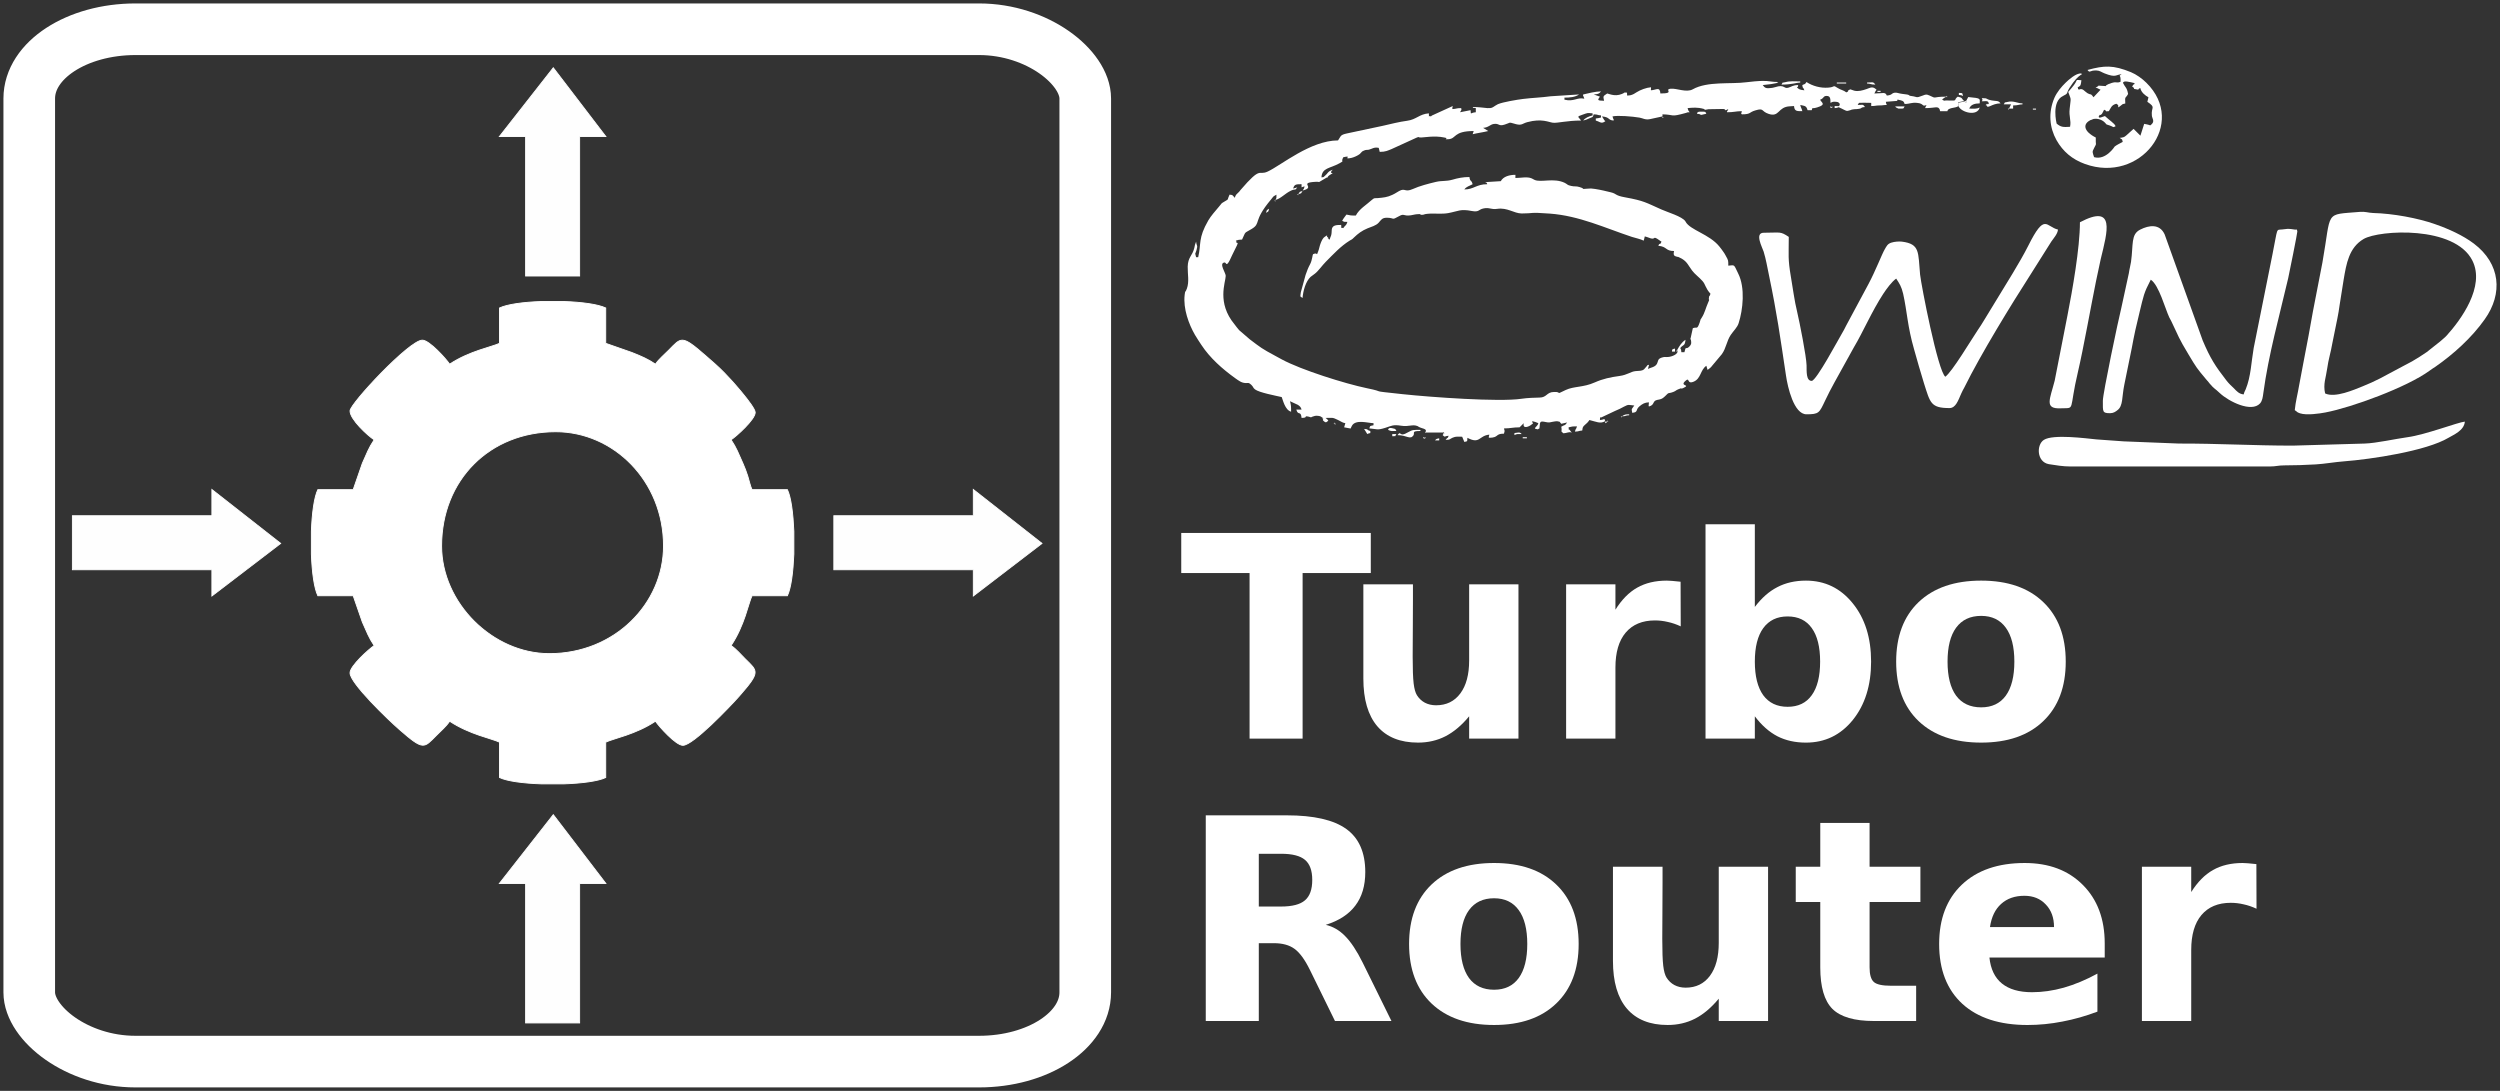 <?xml version="1.0" encoding="UTF-8" standalone="no"?>
<!-- Created with Inkscape (http://www.inkscape.org/) -->

<svg
   xmlns:dc="http://purl.org/dc/elements/1.1/"
   xmlns:cc="http://creativecommons.org/ns#"
   xmlns:rdf="http://www.w3.org/1999/02/22-rdf-syntax-ns#"
   xmlns:svg="http://www.w3.org/2000/svg"
   xmlns="http://www.w3.org/2000/svg"
   version="1.1"
   width="726.524"
   height="317.012"
   viewBox="0 0 20504.124 8946.774"
   id="svg3193"
   xml:space="preserve"
   style="fill-rule:evenodd"><rect x="0" y="0" width="20504.124" height="8946.774" fill="#333333" stroke="none"/><defs
     id="defs3195"><font
       horiz-origin-x="0"
       horiz-origin-y="0"
       horiz-adv-x="661"
       vert-origin-x="45"
       vert-origin-y="90"
       vert-adv-y="90"
       id="FontID0" /><style
       type="text/css"
       id="style3224" /></defs><g
     id="g5504"><rect
       width="8661"
       height="8467"
       rx="871"
       ry="568"
       x="239.887"
       y="239.887"
       id="rect3231"
       style="fill:none;stroke:#ffffff;stroke-width:423.33;stroke-opacity:1" /><path
       d="m 3674.887,3097.887 c 65,-14 170,-85 246,-115 27,-11 249,-83 255,-89 65,-66 -37,-272 54,-301 87,-26 582,-39 630,13 53,57 -40,253 45,299 37,20 198,60 257,85 320,139 166,169 439,-80 129,65 408,343 473,473 -272,297 -209,116 -73,457 26,66 58,218 96,261 66,47 266,-38 293,48 17,54 24,238 24,302 0,400 -35,340 -167,338 -235,-3 -138,14 -250,282 -138,333 -180,168 77,448 -65,130 -344,408 -473,474 -297,-272 -116,-209 -458,-73 -271,108 -277,15 -273,259 1,70 19,113 -36,130 -54,17 -237,23 -302,23 -399,0 -339,-34 -337,-166 3,-235 -14,-138 -283,-250 -333,-138 -167,-180 -448,77 -129,-66 -408,-344 -473,-474 272,-297 209,-115 73,-457 -109,-271 -16,-277 -260,-273 -118,2 -153,60 -153,-338 0,-399 35,-339 167,-337 235,3 138,-14 249,-283 139,-333 181,-167 -76,-448 66,-131 342,-407 473,-473 55,50 142,161 211,188 z m 764,-625 187,0 c 146,5 279,23 342,53 l 0,290 214,75 c 80,32 130,53 194,96 30,-44 70,-75 109,-115 104,-105 104,-128 303,46 59,52 97,83 152,139 43,42 254,276 254,326 0,57 -155,196 -198,224 45,67 61,113 97,193 18,41 25,60 40,105 12,38 21,83 35,111 l 290,0 c 30,62 47,196 53,342 l 0,187 c -6,146 -23,279 -53,341 l -290,0 c -30,61 -60,242 -172,409 45,30 76,70 116,109 104,103 127,104 -47,303 -80,91 -381,406 -464,406 -58,0 -196,-155 -225,-198 -161,108 -346,142 -408,172 l 0,290 c -63,30 -196,47 -342,52 l -187,0 c -146,-5 -279,-22 -342,-52 l 0,-290 c -62,-30 -247,-64 -409,-172 -30,45 -69,76 -108,116 -104,104 -104,127 -303,-47 -92,-80 -406,-381 -406,-465 0,-57 155,-195 198,-224 -45,-67 -61,-113 -97,-193 l -75,-216 -290,0 c -30,-62 -48,-195 -53,-341 l 0,-187 c 5,-146 23,-280 53,-342 l 290,0 75,-216 c 36,-80 52,-126 97,-193 -55,-36 -198,-168 -198,-237 0,-58 487,-580 593,-580 58,0 196,155 224,197 162,-108 347,-141 409,-171 l 0,-290 c 63,-30 196,-48 342,-53 z"
       id="path3233"
       style="fill:#ffffff;fill-opacity:1;stroke:#ffffff;stroke-width:7.62;stroke-opacity:1" /><path
       d="m 3621.887,4477.887 c 0,-542 394,-937 936,-937 472,0 884,400 884,937 0,472 -400,883 -936,883 -467,0 -884,-417 -884,-883 z m -98,66 c 38,525 518,965 1098,916 526,-45 968,-510 918,-1098 -44,-528 -511,-969 -1098,-919 -532,45 -962,509 -918,1101 z"
       id="path3235"
       style="fill:#ffffff;fill-opacity:1;stroke:#ffffff;stroke-width:7.62;stroke-opacity:1" /><path
       d="m 3523.887,4542.887 c -44,-591 386,-1055 919,-1100 587,-50 1053,390 1098,918 49,589 -392,1054 -919,1098 -580,50 -1059,-391 -1098,-916 z m 151,-1445 c -69,-27 -156,-138 -211,-188 -131,65 -407,342 -473,473 257,280 215,115 76,448 -111,268 -14,286 -249,282 -132,-1 -167,-61 -167,338 0,397 35,340 153,338 244,-4 151,1 260,273 136,342 199,160 -73,457 65,130 344,408 473,473 281,-256 115,-214 448,-76 269,112 286,14 283,250 -2,131 -62,166 337,166 65,0 248,-6 302,-23 55,-17 37,-60 36,-130 -4,-244 2,-151 273,-259 342,-136 161,-199 458,72 129,-65 408,-343 473,-473 -257,-280 -215,-115 -77,-448 112,-268 15,-286 250,-282 132,2 166,62 167,-338 0,-64 -7,-248 -24,-302 -27,-86 -227,-1 -293,-48 -38,-43 -70,-196 -96,-261 -136,-341 -199,-160 73,-457 -65,-130 -344,-408 -473,-473 -273,249 -119,219 -439,80 -59,-25 -220,-65 -257,-85 -85,-46 7,-242 -45,-299 -48,-52 -543,-40 -630,-13 -91,29 11,235 -54,301 -6,6 -228,78 -255,88 -76,31 -181,102 -246,116 z"
       id="path3237"
       style="fill:#ffffff;fill-opacity:1;stroke:#ffffff;stroke-width:42.33;stroke-opacity:1" /><polygon
       points="5180,7209 4738,7773 4953,7773 4953,8917 5396,8917 5396,7773 5611,7773 "
       transform="translate(-642.113,-527.113)"
       id="polygon3239"
       style="fill:#fefefe;stroke:#fefefe;stroke-width:7.62" /><polygon
       points="5180,1083 4738,1647 4953,1647 4953,2791 5396,2791 5396,1647 5611,1647 "
       transform="translate(-642.113,-527.113)"
       id="polygon3241"
       style="fill:#fefefe;stroke:#fefefe;stroke-width:7.62" /><polygon
       points="2944,4984 2380,4542 2380,4757 1236,4757 1236,5200 2380,5200 2380,5415 "
       transform="translate(-642.113,-527.113)"
       id="polygon3243"
       style="fill:#fefefe;stroke:#fefefe;stroke-width:7.62" /><polygon
       points="9188,4984 8625,4542 8625,4757 7481,4757 7481,5200 8625,5200 8625,5415 "
       transform="translate(-642.113,-527.113)"
       id="polygon3245"
       style="fill:#fefefe;stroke:#fefefe;stroke-width:7.62" /></g><g
     id="g5587"><g
       id="text3257"
       style="font-size:2313.78px;font-weight:900;fill:#ffffff;fill-opacity:1;font-family:Kozuka Gothic Pr6N H"><path
         d="m 9688.184,4371.132 1554.571,0 0,328.765 -559.238,0 0,1357.99 -434.964,0 0,-1357.99 -560.369,0 0,-328.765"
         id="path5564"
         style="font-size:2313.78px;font-weight:900;fill:#ffffff;fill-opacity:1;font-family:Kozuka Gothic Pr6N H" /><path
         d="m 11181.748,5565.305 0,-772.766 406.719,0 0,126.535 c 0,68.541 -0.377,154.78 -1.13,258.719 -0.754,103.187 -1.13,172.103 -1.13,206.749 0,101.68 2.636,175.116 7.909,220.306 5.271,44.438 14.309,76.825 27.114,97.161 16.57,26.362 38.035,46.698 64.397,61.008 27.114,14.311 57.995,21.466 92.642,21.466 84.356,2e-4 150.636,-32.387 198.84,-97.161 48.203,-64.773 72.305,-154.779 72.306,-270.016 l 0,-624.766 404.46,0 0,1265.348 -404.46,0 0,-183.024 c -61.009,73.812 -125.782,128.418 -194.321,163.817 -67.788,34.647 -142.729,51.97 -224.826,51.97 -146.118,0 -257.589,-44.814 -334.413,-134.443 -76.072,-89.629 -114.108,-219.929 -114.107,-390.902"
         id="path5566"
         style="font-size:2313.78px;font-weight:900;fill:#ffffff;fill-opacity:1;font-family:Kozuka Gothic Pr6N H" /><path
         d="m 13784.75,5137.12 c -35.401,-16.569 -70.8,-28.62 -106.199,-36.153 -34.647,-8.284 -69.67,-12.427 -105.069,-12.428 -103.94,0 -184.154,33.518 -240.642,100.55 -55.736,66.281 -83.604,161.559 -83.603,285.833 l 0,582.964 -404.46,0 0,-1265.348 404.46,0 0,207.879 c 51.969,-82.849 111.47,-143.104 178.504,-180.764 67.786,-38.411 148.753,-57.617 242.902,-57.619 13.556,0 28.243,0.754 44.061,2.26 15.816,0.754 38.788,3.014 68.916,6.779 l 1.13,366.047"
         id="path5568"
         style="font-size:2313.78px;font-weight:900;fill:#ffffff;fill-opacity:1;font-family:Kozuka Gothic Pr6N H" /><path
         d="m 14661.456,5796.909 c 86.615,2e-4 152.518,-31.633 197.71,-94.901 45.943,-63.267 68.915,-155.155 68.917,-275.665 0,-120.509 -22.974,-212.397 -68.917,-275.665 -45.192,-63.267 -111.095,-94.9 -197.71,-94.901 -86.617,0 -153.274,32.011 -199.971,96.031 -45.944,63.268 -68.917,154.78 -68.916,274.536 0,119.757 22.972,211.645 68.916,275.665 46.697,63.268 113.354,94.901 199.971,94.901 m -268.887,-819.087 c 55.735,-73.811 117.496,-128.04 185.283,-162.688 67.786,-35.398 145.74,-53.098 233.864,-53.099 155.908,0 283.949,62.139 384.123,186.413 100.172,123.523 150.259,282.821 150.26,477.895 0,195.075 -50.088,354.75 -150.26,479.025 -100.174,123.522 -228.215,185.283 -384.123,185.283 -88.124,0 -166.078,-17.323 -233.864,-51.97 -67.787,-35.4 -129.548,-90.005 -185.283,-163.817 l 0,183.024 -404.46,0 0,-1757.93 404.46,0 0,677.865"
         id="path5570"
         style="font-size:2313.78px;font-weight:900;fill:#ffffff;fill-opacity:1;font-family:Kozuka Gothic Pr6N H" /><path
         d="m 16248.79,5051.257 c -89.629,0 -158.169,32.388 -205.619,97.161 -46.698,64.022 -70.046,156.663 -70.046,277.925 0,121.263 23.348,214.281 70.046,279.055 47.45,64.021 115.99,96.031 205.619,96.031 88.122,2e-4 155.532,-32.01 202.23,-96.031 46.697,-64.773 70.045,-157.792 70.046,-279.055 0,-121.262 -23.349,-213.903 -70.046,-277.925 -46.698,-64.773 -114.108,-97.16 -202.23,-97.161 m 0,-289.223 c 217.67,0 387.512,58.75 509.529,176.245 122.768,117.498 184.152,280.185 184.154,488.063 0,207.879 -61.386,370.567 -184.154,488.063 -122.017,117.497 -291.859,176.245 -509.529,176.245 -218.423,0 -389.396,-58.748 -512.918,-176.245 -122.769,-117.496 -184.153,-280.184 -184.153,-488.063 0,-207.878 61.384,-370.565 184.153,-488.063 123.522,-117.495 294.495,-176.244 512.918,-176.245"
         id="path5572"
         style="font-size:2313.78px;font-weight:900;fill:#ffffff;fill-opacity:1;font-family:Kozuka Gothic Pr6N H" /></g><g
       id="text3259"
       style="font-size:2313.78px;font-weight:900;fill:#ffffff;fill-opacity:1;font-family:Kozuka Gothic Pr6N H"><path
         d="m 10507.272,7435.044 c 91.134,0 156.284,-16.946 195.451,-50.84 39.917,-33.892 59.877,-89.628 59.878,-167.207 0,-76.823 -19.961,-131.806 -59.878,-164.947 -39.167,-33.139 -104.317,-49.709 -195.451,-49.71 l -183.024,0 0,432.704 183.024,0 m -183.024,300.52 0,638.323 -434.964,0 0,-1686.755 664.308,0 c 222.188,0 384.876,37.284 488.063,111.848 103.938,74.567 155.908,192.44 155.909,353.62 0,111.472 -27.116,202.984 -81.343,274.535 -53.478,71.553 -134.445,124.276 -242.902,158.169 59.5,13.558 112.6,44.438 159.298,92.641 47.449,47.451 95.276,119.757 143.482,216.917 l 236.123,479.025 -463.208,0 -205.619,-419.147 c -41.426,-84.356 -83.605,-141.975 -126.535,-172.856 -42.179,-30.88 -98.668,-46.32 -169.466,-46.321 l -123.146,0"
         id="path5575"
         style="font-size:2313.78px;font-weight:900;fill:#ffffff;fill-opacity:1;font-family:Kozuka Gothic Pr6N H" /><path
         d="m 12253.904,7367.258 c -89.629,10e-4 -158.169,32.388 -205.619,97.161 -46.698,64.021 -70.046,156.663 -70.046,277.925 0,121.263 23.348,214.281 70.046,279.055 47.45,64.021 115.99,96.031 205.619,96.031 88.122,2e-4 155.532,-32.01 202.23,-96.031 46.697,-64.773 70.045,-157.792 70.046,-279.055 0,-121.262 -23.349,-213.903 -70.046,-277.925 -46.698,-64.773 -114.108,-97.16 -202.23,-97.161 m 0,-289.223 c 217.669,0 387.512,58.75 509.529,176.245 122.768,117.498 184.152,280.185 184.153,488.063 0,207.879 -61.385,370.567 -184.153,488.063 -122.017,117.497 -291.86,176.245 -509.529,176.245 -218.423,-1e-4 -389.396,-58.748 -512.918,-176.245 -122.769,-117.496 -184.153,-280.184 -184.153,-488.063 0,-207.878 61.384,-370.565 184.153,-488.063 123.522,-117.495 294.495,-176.244 512.918,-176.245"
         id="path5577"
         style="font-size:2313.78px;font-weight:900;fill:#ffffff;fill-opacity:1;font-family:Kozuka Gothic Pr6N H" /><path
         d="m 13228.901,7881.306 0,-772.766 406.719,0 0,126.535 c 0,68.541 -0.377,154.78 -1.13,258.719 -0.754,103.187 -1.13,172.103 -1.13,206.749 0,101.68 2.636,175.116 7.909,220.306 5.271,44.438 14.309,76.825 27.114,97.161 16.57,26.362 38.035,46.698 64.397,61.008 27.114,14.311 57.995,21.466 92.642,21.466 84.356,3e-4 150.636,-32.386 198.84,-97.161 48.203,-64.773 72.305,-154.779 72.306,-270.016 l 0,-624.766 404.46,0 0,1265.349 -404.46,0 0,-183.024 c -61.009,73.812 -125.783,128.418 -194.321,163.817 -67.788,34.646 -142.729,51.97 -224.826,51.97 -146.118,-1e-4 -257.589,-44.814 -334.413,-134.443 -76.072,-89.629 -114.108,-219.929 -114.107,-390.902"
         id="path5579"
         style="font-size:2313.78px;font-weight:900;fill:#ffffff;fill-opacity:1;font-family:Kozuka Gothic Pr6N H" /><path
         d="m 15333.672,6749.271 0,359.269 416.887,0 0,289.223 -416.887,0 0,536.643 c 0,58.749 11.674,98.667 35.023,119.756 23.348,20.336 69.669,30.504 138.962,30.504 l 207.879,0 0,289.223 -346.841,0 c -159.675,0 -273.029,-33.14 -340.062,-99.42 -66.281,-67.033 -99.421,-180.387 -99.421,-340.062 l 0,-536.643 -201.1,0 0,-289.223 201.1,0 0,-359.269 404.46,0"
         id="path5581"
         style="font-size:2313.78px;font-weight:900;fill:#ffffff;fill-opacity:1;font-family:Kozuka Gothic Pr6N H" /><path
         d="m 17262.199,7737.824 0,115.237 -945.622,0 c 9.791,94.902 44.061,166.077 102.809,213.528 58.748,47.451 140.845,71.176 246.291,71.176 85.109,3e-4 172.102,-12.427 260.979,-37.283 89.627,-25.608 181.515,-64.02 275.665,-115.237 l 0,311.818 c -95.656,36.153 -191.31,63.267 -286.963,81.344 -95.656,18.83 -191.31,28.244 -286.963,28.244 -228.969,-1e-4 -407.096,-57.995 -534.384,-173.985 -126.535,-116.743 -189.802,-280.184 -189.802,-490.323 0,-206.371 62.137,-368.682 186.413,-486.933 125.028,-118.249 296.754,-177.373 515.177,-177.375 198.84,0 357.761,59.879 476.766,179.634 119.754,119.757 179.632,279.808 179.634,480.154 m -415.758,-134.443 c 0,-76.824 -22.596,-138.585 -67.786,-185.283 -44.439,-47.45 -102.81,-71.175 -175.115,-71.176 -78.332,10e-4 -141.976,22.22 -190.932,66.657 -48.958,43.686 -79.462,106.953 -91.512,189.802 l 525.345,0"
         id="path5583"
         style="font-size:2313.78px;font-weight:900;fill:#ffffff;fill-opacity:1;font-family:Kozuka Gothic Pr6N H" /><path
         d="m 18507.211,7453.121 c -35.4,-16.569 -70.8,-28.62 -106.198,-36.153 -34.648,-8.284 -69.671,-12.427 -105.07,-12.428 -103.94,0 -184.154,33.518 -240.642,100.55 -55.736,66.281 -83.604,161.559 -83.603,285.833 l 0,582.964 -404.46,0 0,-1265.349 404.46,0 0,207.879 c 51.969,-82.849 111.47,-143.104 178.504,-180.764 67.786,-38.411 148.753,-57.617 242.902,-57.619 13.556,0 28.244,0.754 44.061,2.26 15.816,0.754 38.788,3.014 68.917,6.779 l 1.129,366.047"
         id="path5585"
         style="font-size:2313.78px;font-weight:900;fill:#ffffff;fill-opacity:1;font-family:Kozuka Gothic Pr6N H" /></g></g><g
     id="g5514"><path
       d="m 15954.887,3089.887 c -61,-45 -198,-752 -207,-838 -17,-182 1,-251 -149,-270 -22,-3 -62,0 -86,8 -33,10 -40,30 -55,55 -22,37 -77,180 -134,286 l -182,339 c -13,25 -21,43 -36,67 -24,39 -209,387 -247,387 -47,0 -41,-79 -42,-128 -2,-74 -56,-347 -77,-437 -23,-93 -35,-193 -52,-291 -25,-148 -17,-170 -17,-325 -72,-48 -67,-34 -205,-34 -78,0 -12,120 -1,155 20,66 29,124 44,195 66,317 90,494 139,820 14,97 65,319 168,319 103,0 105,-11 153,-112 25,-51 47,-97 76,-148 l 161,-291 c 70,-116 148,-297 240,-437 27,-41 70,-100 106,-125 27,41 43,65 57,124 33,147 35,267 90,457 27,94 51,183 81,278 51,159 54,203 209,203 51,0 71,-61 96,-118 12,-26 14,-29 26,-51 135,-274 386,-682 544,-928 l 169,-268 c 19,-28 52,-63 55,-99 -100,-23 -106,-143 -244,133 -69,137 -185,319 -266,453 -34,57 -65,106 -97,159 -17,29 -31,50 -50,78 -55,82 -210,342 -267,384 z"
       id="path3249"
       style="fill:#ffffff;fill-opacity:1" /><path
       d="m 19069.887,3226.887 c -18,-77 7,-130 17,-205 9,-70 31,-138 42,-206 l 42,-207 c 8,-35 12,-70 17,-102 l 34,-214 c 22,-129 43,-262 164,-333 128,-74 747,-112 892,178 106,212 -95,486 -211,614 -20,22 -32,28 -54,49 l -110,87 c -42,28 -76,51 -120,76 -25,14 -42,22 -68,36 l -195,104 c -48,24 -90,44 -141,64 -70,28 -227,98 -309,59 z m -249,137 c 25,16 12,15 43,26 54,18 161,2 208,-7 216,-41 670,-207 855,-343 19,-15 26,-17 46,-31 151,-105 300,-240 406,-390 151,-212 129,-456 -89,-621 -89,-67 -205,-120 -320,-160 -139,-49 -343,-87 -507,-91 -44,-2 -61,-13 -110,-9 -293,25 -229,-16 -305,414 l -78,402 c -25,138 -47,266 -75,404 l -38,201 c -11,68 -30,137 -36,205 z"
       id="path3251"
       style="fill:#ffffff;fill-opacity:1" /><path
       d="m 17246.887,3286.887 c 0,91 -5,102 60,102 27,0 45,-13 60,-25 47,-35 35,-108 56,-209 l 61,-299 c 19,-105 39,-195 64,-295 33,-135 34,-156 92,-267 67,44 118,238 152,310 10,20 10,17 18,34 60,125 55,129 140,270 66,110 66,110 142,201 7,8 5,6 12,14 1,1 3,3 4,4 1,2 3,4 4,5 l 11,14 c 40,47 39,36 84,79 73,68 258,161 329,84 19,-21 23,-53 27,-84 43,-317 129,-622 204,-943 8,-35 77,-378 75,-383 -6,-27 2,-11 -28,-17 -13,-3 -39,-5 -51,-5 -3,0 -31,4 -45,5 -53,6 -34,-23 -81,210 l -153,763 c -20,114 -22,231 -65,337 -8,19 -11,19 -17,43 -37,-3 -58,-27 -79,-49 -24,-23 -42,-39 -63,-66 -91,-117 -132,-181 -194,-327 l -312,-870 c -41,-90 -129,-76 -200,-40 -79,39 -56,122 -76,265 -6,38 -12,53 -18,94 l -61,281 c -26,104 -152,703 -152,764 z"
       id="path3253"
       style="fill:#ffffff;fill-opacity:1" /><path
       d="m 17058.887,1822.887 c 0,210 -62,559 -102,763 l -105,536 c -39,153 -88,233 49,227 125,-5 64,30 142,-300 44,-187 106,-536 148,-743 l 39,-183 c 54,-222 123,-455 -171,-300 z"
       id="path3255"
       style="fill:#ffffff;fill-opacity:1" /><path
       d="m 18803.887,3654.887 c -319,0 -619,-18 -933,-17 l -453,-18 c -65,-5 -157,-11 -223,-16 -82,-8 -356,-45 -432,4 -62,40 -59,181 41,199 57,9 116,19 177,19 l 1635,0 c 53,0 67,-9 119,-9 89,0 167,-3 258,-8 71,-4 160,-20 231,-25 221,-17 675,-84 859,-194 42,-25 127,-59 133,-132 -56,5 -322,108 -471,128 -96,13 -255,49 -350,52 l -591,17 z"
       id="path3261"
       style="fill:#ffffff;fill-opacity:1" /><path
       d="m 17120.887,573.887 c 22,29 14,2 73,4 29,1 41,14 67,24 96,38 90,10 140,7 -33,23 -4,-6 -9,62 19,7 11,0 20,9 4,-22 53,-8 96,2 -9,24 -3,-5 -21,28 34,20 -5,17 36,23 35,6 -3,3 31,-11 7,36 41,62 67,76 l -9,37 c 74,50 29,41 37,114 1,19 25,45 -1,69 -18,18 -10,8 -29,5 -3,0 -15,-5 -33,-7 l -31,97 -56,-56 -59,53 c -18,17 -29,18 -55,21 25,22 16,-2 25,33 -16,8 -53,27 -66,38 0,0 -72,115 -169,87 -13,-42 -18,-40 1,-76 24,-45 10,-15 13,-85 -97,-48 -118,-115 -29,-149 12,-13 -12,-12 39,-20 -10,-5 12,-1 -15,1 -2,0 -17,0 -17,0 -38,3 -21,26 -29,2 l -37,-26 c 0,0 -40,-8 -52,-45 l -31,-137 c -3,-9 -19,14 1,-20 8,-14 15,-14 23,-18 26,-13 24,-20 29,-58 -65,-2 -11,-16 -83,67 l -25,29 c 25,74 23,34 12,137 -8,66 14,95 3,149 -57,4 -75,3 -110,-26 0,0 -46,-181 53,-227 46,-22 23,-19 53,-67 81,-129 123,-106 93,-117 -38,-4 -100,50 -126,76 -34,33 -70,76 -91,123 -52,121 -41,244 17,348 53,93 128,157 233,195 452,164 841,-334 504,-666 -34,-34 -83,-69 -127,-87 -145,-59 -217,-56 -356,-18 z"
       id="path3263"
       style="fill:#ffffff;fill-opacity:1" /><path
       d="m 17041.887,715.887 c -8,4 -18.18,-18.26 -26.18,-4.26 -20,34 -34.21,36.44 -31.21,45.44 l 48.49,149.72 c 12,37 56.77,51.36 56.77,51.36 l 38.59,22.82 c 9.046,-1.431 25.148,-2.919 31.54,-2.08 30.067,-11.033 77,-3 106,29 15,17 3,10 39,22 32,10 20,19 46,6 -3,-20 -50,-49 -87,-84 l -35,12 c -22,0 -2,6 -17,-5 17,-36 5,0 28,-26 4,-5 14,-27 17,-33 39,17 -11,14 39,12 17,-25 19,-50 62,-61 30,24 7,-1 17,30 8,-7 21,-15 35,-27 l 21,-5 c -4,-66 1,-37 23,-78 -10,-56 -24,-53 -42,-91 3.929,-16.027 3.497,-26.453 -20,-9 -22,9 -28,4 -46,4 -13,1 -38,8 -53,15 -51,24 13,16 -58,14 -46,-1 -1,-8 -48,15 3,1 10,2 12,3 l 29,14 -58,62 c -2,-2 -3,-7 -4,-6 l -7,-9 c -13,-16 -13,-3 -39,-19 -27,-17 -37,-43 -69,-29 -15,-10 -4,3 -9,-19 z"
       id="path3267"
       style="fill:#ffffff;fill-opacity:1" /><polygon
       points="16040,1281 16066,1281 16066,1272 16040,1272 "
       transform="translate(-642.113,-527.113)"
       id="polygon3275"
       style="fill:#ffffff;fill-opacity:1" /><polygon
       points="11590,4002 11590,4010 11600,4003 "
       transform="translate(-642.113,-527.113)"
       id="polygon3277"
       style="fill:#ffffff;fill-opacity:1" /><polygon
       points="13131,4122 13165,4122 13165,4113 13131,4113 "
       transform="translate(-642.113,-527.113)"
       id="polygon3279"
       style="fill:#ffffff;fill-opacity:1" /><path
       d="m 13181.887,3457.887 -17,0 c 0,28 15,2 17,0 z"
       id="path3281"
       style="fill:#ffffff;fill-opacity:1" /><path
       d="m 15012.887,881.887 c 9,9 31,-12 10,-5 0,0 -24,-9 -10,5 z"
       id="path3283"
       style="fill:#ffffff;fill-opacity:1" /><polygon
       points="11103,2171 11094,2171 11101,2181 "
       transform="translate(-642.113,-527.113)"
       id="polygon3285"
       style="fill:#ffffff;fill-opacity:1" /><polygon
       points="14277,1486 14277,1495 14287,1487 "
       transform="translate(-642.113,-527.113)"
       id="polygon3287"
       style="fill:#ffffff;fill-opacity:1" /><polygon
       points="11291,2119 11282,2119 11289,2129 "
       transform="translate(-642.113,-527.113)"
       id="polygon3289"
       style="fill:#ffffff;fill-opacity:1" /><polygon
       points="17119,1418 17110,1418 17117,1428 "
       transform="translate(-642.113,-527.113)"
       id="polygon3291"
       style="fill:#ffffff;fill-opacity:1" /><polygon
       points="16605,1323 16614,1323 16607,1313 "
       transform="translate(-642.113,-527.113)"
       id="polygon3293"
       style="fill:#ffffff;fill-opacity:1" /><polygon
       points="13824,3985 13833,3985 13825,3975 "
       transform="translate(-642.113,-527.113)"
       id="polygon3295"
       style="fill:#ffffff;fill-opacity:1" /><path
       d="m 16527.887,898.887 c 1,1 2,-4 2,-2 0,0 2,-2 2,-2 0,1 -1,1 -2,2 0,0 -3,1 -2,2 z"
       id="path3297"
       style="fill:#ffffff;fill-opacity:1" /><polygon
       points="16117,1392 16134,1402 "
       transform="translate(-642.113,-527.113)"
       id="polygon3299"
       style="fill:#ffffff;fill-opacity:1" /><polygon
       points="16263,1383 16244,1388 "
       transform="translate(-642.113,-527.113)"
       id="polygon3301"
       style="fill:#ffffff;fill-opacity:1" /><path
       d="m 11769.887,3611.887 34,0 0,-17 c -19,4 -24,3 -34,17 z"
       id="path3303"
       style="fill:#ffffff;fill-opacity:1" /><polygon
       points="11590,4002 11590,3993 11580,4000 "
       transform="translate(-642.113,-527.113)"
       id="polygon3305"
       style="fill:#ffffff;fill-opacity:1" /><path
       d="m 11418.887,3577.887 c 40,-4 15,9 34,-18 l -34,0 0,18 z"
       id="path3307"
       style="fill:#ffffff;fill-opacity:1" /><polygon
       points="14397,3403 14389,3403 14396,3413 "
       transform="translate(-642.113,-527.113)"
       id="polygon3309"
       style="fill:#ffffff;fill-opacity:1" /><path
       d="m 12531.887,3585.887 2,-2 c 0,0 -3,1 -2,2 z"
       id="path3311"
       style="fill:#ffffff;fill-opacity:1" /><polygon
       points="15707,1212 15784,1212 15784,1204 15707,1204 "
       transform="translate(-642.113,-527.113)"
       id="polygon3313"
       style="fill:#ffffff;fill-opacity:1" /><path
       d="m 13301.887,3414.887 c 39,-1 28,-9 60,-9 l 0,-8 c -28,0 -38,1 -60,17 z"
       id="path3315"
       style="fill:#ffffff;fill-opacity:1" /><path
       d="m 12625.887,3513.887 c 7,-54 -3,-64 54,-52 27,6 31,2 57,-3 9,-1 26,-5 35,-4 34,8 12,-1 33,21 l 48,-11 c -19,30 -18,16 -48,35 10,44 -11,32 18,54 31,-2 45,-15 68,-6 -1,-2 -3,-6 -4,-5 l -11,-14 c -14,-22 -5,26 -11,-24 30,-7 28,-8 69,-8 -9,32 -9,11 -17,43 37,-1 26,-6 60,-9 3,-9 2,-18 3,-20 10,-29 30,-26 56,-66 54,13 91,34 129,9 -12,-30 6,-13 -43,-9 4,-41 -4,-13 15,-23 l 108,-51 c 33,-14 48,-21 75,-36 39,-21 38,-13 84,-9 -21,32 -25,21 -17,60 52,-5 24,-23 59,-53 25,-21 44,-32 78,-33 0,2 -2,21 -2,22 0,13 -2,2 2,12 50,-13 26,-45 68,-54 25,-5 39,-5 63,-29 40,-42 22,-17 73,-38 19,-8 16,-12 39,-21 44,-19 5,6 38,-9 67,-31 -31,-13 16,-57 42,-39 10,30 71,4 60,-26 53,-96 103,-130 l 10,34 c 14,-10 27,-19 39,-36 l 78,-93 c 36,-50 39,-107 73,-158 23,-34 54,-61 65,-97 35,-109 55,-290 -4,-407 -38,-77 -25,-69 -81,-64 0,-43 0,-44 -18,-76 l -6,-11 c -11,-19 -4,-8 -17,-27 -12,-17 -19,-27 -33,-44 -81,-100 -239,-134 -276,-202 0,-1 -1,-3 -2,-4 -27,-40 -149,-75 -197,-97 -128,-57 -142,-71 -295,-99 -91,-16 -66,-29 -121,-42 -43,-10 -71,-18 -127,-27 -33,-5 -34,-5 -70,-2 -52,4 -5,2 -59,-14 -28,-9 -40,-2 -68,-9 -36,-8 -25,-11 -52,-25 -92,-44 -196,0 -249,-25 0,0 -12,-7 -17,-9 -2,-1 -4,-2 -6,-3 -37,-16 -89,-3 -133,-3 l 0,-26 c -48,0 -99,13 -120,52 l -128,8 c 18,13 8,-6 17,17 -90,0 -110,43 -188,43 17,-24 41,-28 68,-43 -11,-39 -16,-17 -24,-46 0,-1 0,-4 -1,-5 l -1,-8 c -53,0 -96,9 -140,22 -53,15 -83,6 -135,18 -63,15 -133,33 -191,59 -66,29 -60,-12 -111,16 -24,13 -29,19 -55,31 -41,20 -75,23 -122,27 -23,2 -25,-5 -48,16 -45,41 -101,72 -130,127 -43,0 -45,-1 -77,-8 -15,22 -20,24 -35,51 23,11 9,8 43,9 -9,32 -16,24 -34,51 -27,-10 -12,18 -17,-26 -38,0 -66,2 -75,28 -4,11 -2,31 -5,47 -3,20 -9,21 -14,45 -47,-19 14,7 -20,-22 -10,-9 14,-22 -19,-2 -17,10 -27,33 -35,53 -10,25 -12,46 -20,66 -19,51 1,4 -43,25 -4,4 -7,49 -23,80 -19,36 -24,51 -38,90 l -39,142 c -5,43 -9,30 14,47 5,-59 26,-136 66,-173 l 35,-26 c 27,-20 61,-69 90,-98 63,-63 120,-126 195,-173 22,-14 15,-5 35,-25 34,-33 66,-57 112,-76 32,-13 69,-22 91,-46 20,-22 28,-42 69,-41 65,1 33,24 99,-13 44,-25 31,2 96,-7 12,-1 28,-7 51,-9 63,-5 -1,7 43,5 19,-1 11,-5 40,-8 57,-6 118,4 173,-6 85,-16 98,-36 195,-17 58,11 54,-13 93,-21 50,-11 63,11 114,3 84,-12 136,37 200,38 104,0 56,-12 231,1 242,18 453,118 673,191 35,11 69,17 97,31 l 6,-22 c 0,-1 1,-4 1,-5 l 2,-8 c 20,5 18,6 40,13 5,1 3,3 18,5 28,4 10,-23 58,11 13,9 10,8 21,14 -15,37 -12,1 -26,34 75,7 56,43 129,43 -8,36 0,41 28,48 1,0 4,0 5,0 1,1 4,1 5,2 l 26,13 c 45,27 53,56 84,97 21,29 60,57 85,86 27,30 21,54 66,105 -15,43 -7,-6 -13,34 -4,27 11,-1 -7,39 -18,40 -28,86 -51,121 -19,30 -5,4 -18,42 -22,62 -21,32 -56,46 l -17,77 c 0,1 -1,3 -1,4 0,1 -1,4 -1,5 -1,39 -5,-32 4,14 3,20 5,33 -14,51 -31,31 -26,-14 -40,46 l -25,0 c -3,-26 0,-16 -9,-34 23,-31 38,-13 43,-68 -32,21 -50,50 -69,85 19,32 -47,55 -74,56 -28,2 -24,-2 -41,2 -50,12 -36,30 -52,57 -16,25 -48,27 -72,39 l 9,-34 c -21,5 -8,0 -21,14 l -20,23 c -20,16 -38,11 -70,15 -41,4 -65,31 -132,40 -73,10 -133,22 -203,53 -94,42 -171,30 -238,62 -94,45 -23,14 -95,16 -63,1 -58,46 -120,46 -37,1 -96,2 -149,10 -182,27 -738,-13 -974,-38 -299,-32 -116,-13 -293,-49 -178,-37 -538,-150 -697,-236 -21,-11 -34,-19 -55,-30 -110,-59 -118,-67 -208,-135 l -87,-75 c -16,-18 -23,-29 -38,-48 -147,-177 -73,-344 -72,-397 1,-24 -58,-103 -11,-110 16,-2 13,33 36,-4 11,-17 19,-40 29,-59 78,-152 28,-70 34,-110 0,0 -20,-5 19,-13 l 27,-2 c 34,-71 12,-47 77,-86 83,-49 7,-60 160,-242 23,-28 12,-22 45,-40 -1,34 3,20 -8,43 45,-11 77,-53 129,-77 37,-17 29,4 50,-26 l -34,10 c 9,-36 25,-36 69,-36 3,38 -12,25 25,18 -7,25 -3,13 -17,34 109,-26 -24,-59 85,-70 90,-9 10,21 109,-34 29,-16 0,12 12,-7 10,-11 2,-6 18,-17 10,-7 14,-8 24,-13 l -5,-1 c 0,-1 -2,-2 -2,-2 0,0 -21,0 7,-27 -44,15 -41,32 -63,49 -19,15 -2,10 -30,14 5,-80 69,-72 147,-115 48,-27 8,-4 32,-50 84,-20 -13,23 68,5 21,-5 52,-19 68,-32 l 13,-14 c 12,-10 -3,-2 17,-12 23,-11 23,-5 44,-9 28,-7 41,-23 81,-15 l 8,33 c 49,0 69,-12 97,-23 l 206,-94 c 27,-11 5,0 37,-1 22,0 110,-17 189,0 43,9 5,3 17,9 6,3 -24,7 18,5 66,-4 38,-67 207,-67 l -9,26 c 41,-10 88,-16 128,-26 l -42,-26 c 45,-3 56,-27 87,-32 47,-7 38,22 90,5 58,-18 24,-22 94,-3 48,12 53,-7 92,-17 119,-32 175,1 210,5 38,4 115,-18 231,-18 -22,-32 -43,-30 11,-48 49,-17 37,-15 83,-11 l 0,17 c -30,7 -61,20 -77,42 22,-5 28,-9 50,-18 25,-12 28,-4 36,-33 37,1 26,6 60,9 l 0,17 c -20,4 -20,6 -43,8 l 0,17 c 25,6 42,25 64,14 26,-13 9,-8 4,-20 -1,-2 -15,-24 -17,-28 67,6 46,30 94,34 7,-15 4,11 -8,-34 44,-10 163,0 222,10 25,4 48,21 87,12 l 101,-22 0,-17 c 104,2 57,26 194,-12 16,-5 6,-5 29,-5 -14,-20 -10,-9 -17,-34 44,-4 80,-8 131,6 21,6 -10,13 40,3 l 123,-2 c 31,5 -3,21 40,1 -12,33 -15,9 -9,26 55,0 71,-9 120,-9 -10,41 -6,14 0,26 77,0 56,-17 113,-33 70,-21 44,8 106,29 91,31 74,-58 176,-62 8,0 13,-1 33,-2 3,43 23,42 68,42 -6,-26 -11,-24 -17,-51 38,9 50,6 60,43 l 34,0 c 13,-32 -10,-6 45,-23 79,-24 33,-40 24,-63 33,-12 24,-30 51,-31 32,-1 34,20 34,57 15,-7 17,-11 43,-9 25,2 22,5 34,18 -10,24 6,17 -43,17 l 0,17 c 50,-4 14,-16 56,3 39,18 38,26 72,14 l 13,-5 c 21,-5 18,-2 39,-4 59,-5 21,-13 69,-17 -19,-26 -15,-17 -60,-17 18,-25 -2,-15 42,-18 19,-1 49,1 69,1 l 0,26 c 36,0 37,-5 65,-5 35,0 27,-3 63,-4 -7,-12 -4,-9 -8,-26 l 90,-7 c 15,-4 -15,-18 33,-5 25,7 25,14 31,30 44,0 57,-14 102,-9 60,5 38,35 78,17 -1,2 -3,3 -3,6 l -5,10 c -5,17 -7,-6 -1,10 80,0 103,-21 117,12 1,1 1,4 1,5 1,1 1,3 1,4 0,1 0,3 1,4 l 60,0 c 0,-1 1,-4 1,-3 0,1 -3,-13 33,-22 29,-7 34,-4 58,-17 l -4,-31 c 10,-1 35,-7 42,-8 47,-7 16,-4 28,4 l -13,0 c -39,-30 -12,-31 -60,-42 -37,27 2,34 -64,32 l -26,-1 c -32,0 -9,8 -38,-6 7,-9 2,-4 13,-12 1,-1 4,-3 5,-4 l 11,-6 c 1,-1 3,-2 5,-3 -123,0 -74,21 -137,-9 -28,-12 -29,-10 -59,1 -56,22 -40,9 -89,3 -38,-4 6,-10 -78,-18 -28,-3 -43,-13 -63,-9 -26,5 -16,19 -62,23 -13,-33 -31,-17 -102,-17 0,-2 3,-7 3,-6 l 8,-16 c 1,-6 19,-4 -10,-22 -23,-13 -43,0 -63,7 -37,13 -71,22 -103,14 l -32,-11 c -37,15 -1,12 -34,25 -22,-19 -45,-20 -68,-35 -47,-30 -18,-8 -80,-4 -62,5 -128,-13 -178,-46 -18,25 -5,10 -34,25 4,36 4,7 17,43 -14,-1 -38,-5 -47,-12 -28,-22 -7,-5 -5,-23 l 1,-8 c -44,0 -51,13 -82,22 -38,10 -29,-30 -106,-5 -20,6 -22,5 -34,7 -40,5 -51,1 -69,-24 29,-2 32,-5 69,-8 l 43,-8 c 12,-5 10,-5 16,-9 -57,0 -75,-10 -128,-9 -34,0 -96,6 -135,11 -127,17 -319,-10 -439,58 -52,29 -132,-10 -180,-5 -60,6 40,39 -85,39 -5,-59 -32,-29 -77,-26 -5,-13 0,1 0,-11 l 0,-14 c -38,3 -87,21 -120,42 l -21,13 c -21,10 -28,12 -55,13 -4,-45 8,-15 -18,-26 -67,43 -123,14 -145,9 -34,23 -35,19 -26,60 -60,-1 -53,-7 -34,-34 l -51,-18 c 33,-2 45,-5 60,-25 -45,0 -107,16 -146,25 -5,13 1,6 9,35 -59,-14 -84,27 -163,8 l 0,-17 c 41,0 88,-3 120,-26 l -233,15 c -80,11 -147,12 -227,22 -48,6 -164,25 -206,43 l -21,12 c -25,16 -27,22 -65,20 -40,-3 -67,-9 -121,-9 10,8 -10,6 26,9 l 0,34 c -50,4 -38,27 -43,-17 l -86,17 c 6,-15 16,-17 9,-34 -41,0 -36,6 -69,8 -6,-13 -8,16 0,-25 l -158,72 c -21,11 -6,0 -21,13 -27,-10 -13,19 -17,-25 -79,6 -102,51 -179,61 -62,8 -137,27 -198,41 l -296,63 c -55,12 -47,21 -72,57 -225,0 -465,203 -576,255 -80,38 -49,-52 -224,152 -7,8 -5,7 -11,14 -20,21 -28,21 -36,50 l -8,-10 c -15,-13 -4,-13 -35,-16 -22,46 -1,33 -39,55 -38,22 -20,13 -49,45 -26,31 -66,76 -86,111 -86,149 -56,188 -83,302 l -17,0 c -11,-48 -9,-15 3,-57 13,-47 1,-29 -3,-71 l -9,25 c -3,11 -4,19 -6,28 -16,64 -52,74 -54,152 -1,63 14,124 -7,181 -13,37 -13,8 -18,51 -13,114 34,240 84,327 18,30 35,56 53,83 71,108 172,197 276,272 30,21 53,40 88,41 24,1 21,-7 45,14 19,18 13,24 31,38 34,26 167,51 219,63 9,21 27,107 77,120 0,-45 0,-51 -9,-86 l 65,30 c 17,12 24,18 30,39 l -43,0 c 14,53 37,4 43,68 62,-1 9,-21 60,-10 21,5 -4,4 15,4 25,-1 -5,1 16,-5 15,-4 20,-9 45,-6 17,2 26,6 35,17 26,34 -19,-37 5,14 6,12 -12,-3 7,13 11,9 16,14 30,1 11,-11 4,-9 -6,-19 -1,-1 -4,-4 -5,-5 -1,-1 -4,-2 -6,-4 59,0 54,-7 103,17 l 34,18 c 13,6 9,4 26,8 l -10,34 53,10 10,-21 c 30,-58 135,-23 178,-23 l 0,17 c -35,8 -26,3 -34,26 66,5 61,17 131,-5 51,-16 62,-28 131,-17 60,10 93,-14 133,3 16,7 -4,1 23,12 15,7 40,9 45,22 1,2 0,6 0,8 1,43 -15,-21 -1,11 l 145,0 c 15,32 1,-33 -1,12 -1,17 -18,-4 2,15 15,13 6,2 42,-1 -12,33 -1,1 -25,34 45,-1 29,-6 58,-18 27,-12 44,-8 78,-8 l 18,43 c 30,-8 22,-1 25,-34 104,55 93,-18 180,-26 -10,41 -6,14 0,26 82,-2 45,-34 120,-34 7,-34 7,-10 0,-43 54,0 71,-9 128,-9 l 34,-34 c -11,53 46,27 63,12 18,-16 14,9 6,-29 21,5 34,9 51,17 -7,28 -43,42 -21,47 29,6 8,4 30,-4 z"
       id="path3317"
       style="fill:#ffffff;fill-opacity:1" /><path
       d="m 16116.887,838.887 13,0 c -12,-9 19,-11 -28,-4 -7,0 -32,7 -42,8 l 4,30 c 24,50 153,84 173,9 -28,13 -47,9 -86,9 12,-33 45,-43 86,-43 -1,-38 19,-42 -94,-52 l -20,37 c -2,1 -4,4 -6,6 z"
       id="path3323"
       style="fill:#ffffff;fill-opacity:1" /><path
       d="m 11461.887,3568.887 c 76,0 103,40 130,3 15,-22 -20,-37 58,-37 l 0,-9 c -55,0 -63,-3 -101,19 -79,48 -55,-21 -87,24 z"
       id="path3325"
       style="fill:#ffffff;fill-opacity:1" /><path
       d="m 16253.887,830.887 c 21,0 51,-7 55,10 8,28 -3,1 -11,15 -19,36 -7,-30 -3,7 3,36 41,-15 113,-15 -19,-26 -35,-17 -71,-24 -61,-12 -24,-19 -83,-19 7,16 9,9 0,26 z"
       id="path3327"
       style="fill:#ffffff;fill-opacity:1" /><path
       d="m 16476.887,890.887 34,0 0,-26 c 41,0 50,-9 77,-9 l 0,-8 c -40,0 -75,-24 -122,-12 -39,11 -11,-8 -32,20 l 60,0 -17,35 z"
       id="path3329"
       style="fill:#ffffff;fill-opacity:1" /><path
       d="m 14610.887,693.887 c 88,0 126,-17 154,-17 l 0,-9 c -44,0 -83,-5 -122,6 -39,11 -11,-9 -32,20 z"
       id="path3331"
       style="fill:#ffffff;fill-opacity:1" /><path
       d="m 13917.887,932.887 c 56,5 1,18 77,0 -13,-18 5,-17 -51,-17 -16,0 -24,4 -26,17 z"
       id="path3333"
       style="fill:#ffffff;fill-opacity:1" /><path
       d="m 11384.887,3525.887 c 26,13 31,9 68,9 -15,-21 2,-13 -30,-22 -20,-5 -35,-5 -38,13 z"
       id="path3335"
       style="fill:#ffffff;fill-opacity:1" /><path
       d="m 11213.887,3559.887 c 11,-6 9,-4 25,-8 l 0,-17 c -39,-11 -7,-14 -51,-17 l 26,42 z"
       id="path3337"
       style="fill:#ffffff;fill-opacity:1" /><path
       d="m 15586.887,890.887 c 35,0 22,-2 34,-18 l -77,0 c 6,6 2,7 14,12 16,7 5,6 29,6 z"
       id="path3339"
       style="fill:#ffffff;fill-opacity:1" /><path
       d="m 15312.887,684.887 c 29,0 27,9 68,9 -19,-27 -23,-17 -68,-17 l 0,8 z"
       id="path3341"
       style="fill:#ffffff;fill-opacity:1" /><path
       d="m 12419.887,3568.887 c 26,-12 24,-9 60,-9 -3,-2 -7,-15 -30,-12 -46,5 -23,4 -30,21 z"
       id="path3343"
       style="fill:#ffffff;fill-opacity:1" /><path
       d="m 16065.887,778.887 c 26,3 16,0 34,9 -8,-31 -1,-23 -34,-26 l 0,17 z"
       id="path3345"
       style="fill:#ffffff;fill-opacity:1" /><path
       d="m 13712.887,2883.887 25,0 0,-25 c -19,5 -25,2 -25,25 z"
       id="path3347"
       style="fill:#ffffff;fill-opacity:1" /><path
       d="m 10383.887,1745.887 c 22,-15 17,-4 25,-34 -21,14 -18,5 -25,34 z"
       id="path3349"
       style="fill:#ffffff;fill-opacity:1" /><path
       d="m 10648.887,1591.887 c 30,-8 19,-3 34,-25 -30,8 -19,3 -34,25 z"
       id="path3351"
       style="fill:#ffffff;fill-opacity:1" /><polygon
       points="17315,1426 17341,1426 17341,1418 17315,1418 "
       transform="translate(-642.113,-527.113)"
       id="polygon3353"
       style="fill:#ffffff;fill-opacity:1" /><path
       d="m 11675.887,3594.887 c 9,9 31,-13 10,-5 0,0 -25,-10 -10,5 z"
       id="path3355"
       style="fill:#ffffff;fill-opacity:1" /><polygon
       points="13944,3942 13935,3942 13942,3952 "
       transform="translate(-642.113,-527.113)"
       id="polygon3357"
       style="fill:#ffffff;fill-opacity:1" /></g></svg>